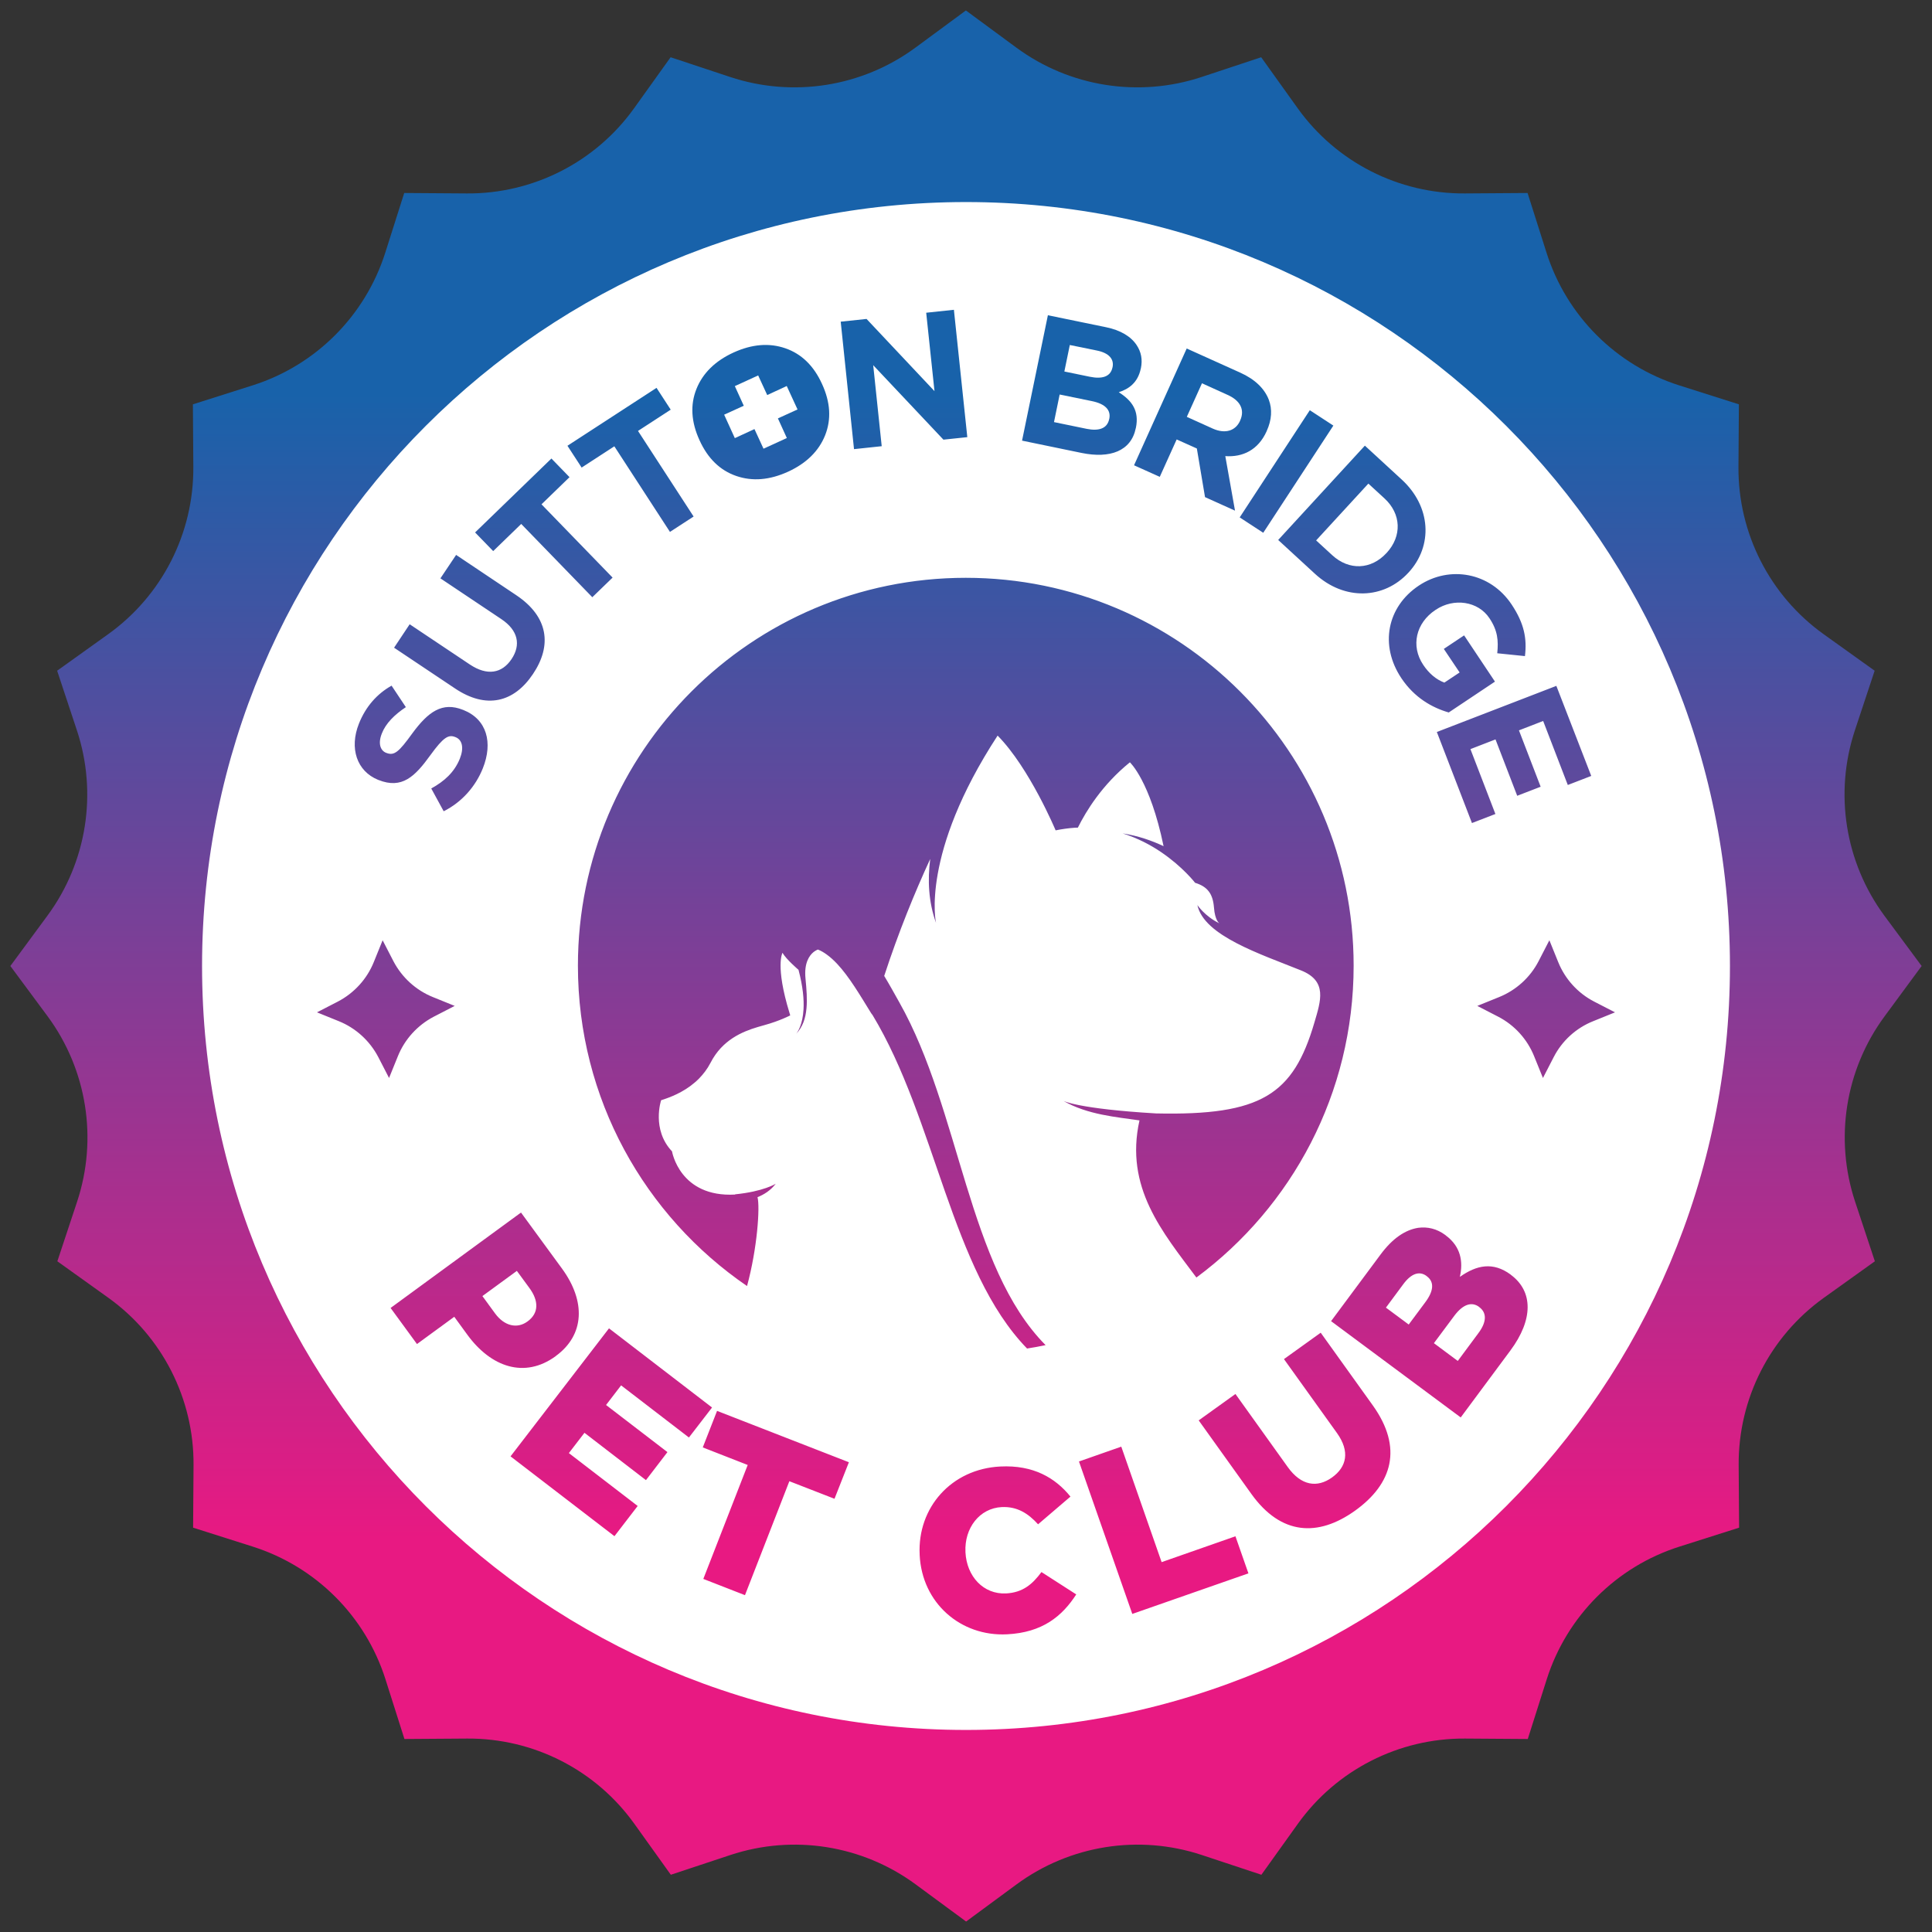<svg xmlns="http://www.w3.org/2000/svg" xmlns:xlink="http://www.w3.org/1999/xlink" id="Layer_1" x="0px" y="0px" viewBox="0 0 1771.8 1771.8" style="enable-background:new 0 0 1771.8 1771.8;" xml:space="preserve"><rect x="0" y="0" width="1771.8" height="1771.8" fill="#333333" stroke="none"/><style type="text/css">	.st0{fill:url(#SVGID_1_);}	.st1{fill:#FFFFFF;}</style><g>	<g>		<linearGradient id="SVGID_1_" gradientUnits="userSpaceOnUse" x1="885.907" y1="1762.34" x2="885.907" y2="9.474">			<stop offset="0.2" style="stop-color:#E81982"></stop>			<stop offset="0.799" style="stop-color:#1862AA"></stop>		</linearGradient>		<path class="st0" d="M1762.3,885.9l-34.1,46.3c-36,48.9-46,112.3-26.9,169.9l18.1,54.6l-46.8,33.5   c-49.4,35.4-78.5,92.5-78.1,153.3l0.4,57.5l-54.8,17.4c-57.9,18.4-103.2,63.8-121.6,121.6l-17.4,54.8l-57.5-0.4   c-60.7-0.4-117.9,28.7-153.3,78.1l-33.5,46.8l-54.6-18.1c-57.6-19.1-121-9.1-169.9,26.9l-46.3,34.1l-46.3-34.1   c-48.9-36-112.3-46-169.9-26.9l-54.6,18.1l-33.5-46.8c-35.4-49.4-92.5-78.5-153.3-78.1l-57.5,0.4l-17.4-54.8   c-18.4-57.9-63.8-103.2-121.6-121.6l-54.8-17.4l0.4-57.5c0.4-60.7-28.7-117.9-78.1-153.3l-46.8-33.5l18.1-54.6   c19.1-57.6,9.1-121-26.9-169.9L9.5,885.9l34.1-46.3c36-48.9,46-112.3,26.9-169.9l-18.1-54.6l46.8-33.5   c49.4-35.4,78.5-92.5,78.1-153.3l-0.4-57.5l54.8-17.4c57.9-18.4,103.2-63.8,121.6-121.6l17.4-54.8l57.5,0.4   c60.7,0.4,117.9-28.7,153.3-78.1l33.5-46.8l54.6,18.1c57.6,19.1,121,9.1,169.9-26.9l46.3-34.1l46.3,34.1   c48.9,36,112.3,46,169.9,26.9l54.6-18.1l33.5,46.8c35.4,49.4,92.5,78.5,153.3,78.1l57.5-0.4l17.4,54.8   c18.4,57.9,63.8,103.2,121.6,121.6l54.8,17.4l-0.4,57.5c-0.4,60.7,28.7,117.9,78.1,153.3l46.8,33.5l-18.1,54.6   c-19.1,57.6-9.1,121,26.9,169.9"></path>	</g>	<g>		<path class="st1" d="M484,1211.7c10.2-7.5,10.2-18.7,1.5-30.5l-11.5-15.7l-31.6,23.1l11.6,15.9c8.5,11.6,20.2,14.3,29.6,7.5   L484,1211.7z"></path>		<polygon class="st1" points="691.9,393.5 700.2,411.5 721.6,401.7 713.4,383.7 731.4,375.5 721.5,354 703.6,362.3 695.3,344.3    673.9,354.1 682.1,372.1 664.1,380.3 673.9,401.8   "></polygon>		<path class="st1" d="M1271.5,507.2l0.2-0.2c14.1-15.3,13.5-35.7-2.1-50l-14.7-13.5l-47.9,52.1l14.7,13.5   C1237.2,523.4,1257.4,522.5,1271.5,507.2z"></path>		<path class="st1" d="M1137.2,386l0.1-0.3c4.6-10.1-0.1-18.5-11.6-23.6l-23.4-10.6l-13.9,30.8l23.9,10.8   C1123.8,398.2,1133.1,395,1137.2,386z"></path>		<path class="st1" d="M1017.2,384.4l0.1-0.3c1.6-7.7-3.2-13.7-16.2-16.3l-29.3-6l-5.2,25.3l30.1,6.2   C1007.8,395.5,1015.4,393,1017.2,384.4z"></path>		<path class="st1" d="M1020.2,337.1l0.1-0.3c1.6-7.6-3.5-13.1-14.2-15.3l-25-5.1l-5,24.3l23.3,4.8   C1010.6,347.8,1018.4,345.6,1020.2,337.1z"></path>		<path class="st1" d="M885.9,185.3C499,185.3,185.3,499,185.3,885.9c0,386.9,313.7,700.6,700.6,700.6   c386.9,0,700.6-313.7,700.6-700.6C1586.5,499,1272.8,185.3,885.9,185.3z M1459.3,711.6l-21.5,8.3l-22.6-58.7l-22.2,8.6l19.9,51.7   l-21.5,8.3l-19.9-51.7l-23,8.9l22.9,59.5l-21.5,8.3l-32.2-83.5l109.6-42.3L1459.3,711.6z M1386.3,554.4   c11.7,17.6,14.1,31.4,12.2,47.3l-25.4-2.6c1.2-11.7,0.4-20.9-7.2-32.2c-10.4-15.6-32.6-18.8-49.2-7.7l-0.3,0.2   c-17.9,11.9-22.8,33-11.2,50.3c5.2,7.8,11.8,13.5,19.4,16.3l14-9.3l-14.5-21.6l18.6-12.4l28.3,42.4l-42.4,28.3   c-15.2-4.4-31.4-13.5-43.4-31.4c-20.3-30.4-13-65.6,15.9-84.9l0.3-0.2C1329.4,518.4,1366.6,524.8,1386.3,554.4z M1285.4,439.7   c27.2,25,28.8,60.9,6.4,85.3l-0.2,0.2c-22.4,24.3-58.5,26-85.7,1l-33.7-31l79.5-86.5L1285.4,439.7z M1222.8,390.3l-64.3,98.3   l-21.6-14.1l64.3-98.3L1222.8,390.3z M1137.3,341.7c13.6,6.1,22.4,14.7,26.3,24.9c3.3,8.7,2.7,18.5-1.9,28.6l-0.1,0.3   c-7.8,17.3-22,23.9-37.9,22.8l8.9,50l-27.5-12.4l-7.5-44.6l-18.5-8.3l-15.5,34.3l-23.6-10.6l48.3-107.1L1137.3,341.7z M961,289.1   l53.4,11c13.2,2.7,22.8,8.5,28,16.4c4.2,6.3,5.5,13.3,3.9,21.2l-0.1,0.3c-2.7,13-11.1,18.8-20.2,21.7   c12.3,7.8,18.9,17.2,15.7,32.7l-0.1,0.3c-4.3,21-23.6,28-49.6,22.7l-54.7-11.3L961,289.1z M794.7,292.5l62.3,66.2l-7.6-71.9   l25.4-2.7l12.3,116.8l-21.9,2.3l-64.4-68.3l7.8,74.3l-25.4,2.7L771,295L794.7,292.5z M638.7,356.7c5.8-14.5,17.2-25.7,34-33.4   c16.9-7.7,32.7-9,47.5-3.9c14.8,5.1,26.1,16,33.7,32.8c7.7,16.8,8.6,32.4,2.8,47c-5.8,14.5-17.2,25.7-34,33.4   c-16.9,7.7-32.7,9-47.5,3.9c-14.8-5.1-26.1-16-33.7-32.8C633.8,386.9,632.9,371.2,638.7,356.7z M602.1,355.7l13,20l-30,19.5   l51,78.5l-21.7,14.1l-51-78.5l-30,19.5l-13-20L602.1,355.7z M505.7,420.5l16.6,17.1l-25.7,24.9l65.2,67.2l-18.6,18l-65.2-67.2   l-25.7,24.9l-16.6-17.1L505.7,420.5z M375.7,572.5l55.2,36.9c15.9,10.6,29.4,8.2,38.2-4.9c8.8-13.1,6.1-26.4-9.3-36.7l-55.9-37.4   l14.4-21.5l55.1,36.9c29.6,19.8,33,46.1,15.4,72.3c-17.5,26.2-42.9,32.5-71.6,13.2L361.4,594L375.7,572.5z M329.1,663.8   c6.3-15.9,16.7-27.5,30-35l13.1,19.7c-10.5,7-18.4,14.9-22,24.1c-3.7,9.2-1.4,15.7,3.9,17.8l0.3,0.1c7.2,2.8,11.4-0.9,23.7-17.9   c14.6-19.9,27.5-29.2,46.5-21.6l0.3,0.1c21.7,8.6,27.3,30,17.9,53.5c-6.6,16.5-19,30.9-35.9,39.4l-11.4-20.9   c12-6.6,21.2-14.9,26.2-27.3c3.9-9.8,2.4-17.3-4-19.8l-0.3-0.1c-6.1-2.4-10.7,0.1-22.6,16.5c-14.3,19.8-26.1,31.5-47.7,22.9   l-0.3-0.1C327.1,707.2,320.3,686.1,329.1,663.8z M346.9,969.4c-7.8-14.9-20.6-26.6-36.2-32.9l-20-8.1l19.2-9.9   c14.9-7.8,26.6-20.6,32.9-36.2l8.1-20l9.9,19.2c7.8,14.9,20.6,26.6,36.2,32.9l20,8.1l-19.2,9.9c-14.9,7.8-26.6,20.6-32.9,36.2   l-8.1,20L346.9,969.4z M428.7,1224.2l-12.1-16.6l-34.2,25l-24.2-33.1l119.6-87.5l37.6,51.4c22,30.1,20.7,60.9-5.6,80.1l-0.3,0.3   C481,1264.5,450.3,1253.7,428.7,1224.2z M612.1,1331.7l-19.7,25.7L536,1314l-14.3,18.6l63.1,48.5l-21.3,27.7l-95.3-73.2   l90.3-117.4l94.5,72.6l-21.2,27.5l-62.2-47.8l-13.8,18L612.1,1331.7z M765.3,1374.5l-41.4-16.1l-40.7,104.5l-38.2-14.9l40.7-104.5   l-41.2-16.1l13.1-33.5l120.9,47.1L765.3,1374.5z M798.5,928.5c-9.7-15.7-19.7-32.8-30.8-44.6c-3.1-3.3-6.2-6.1-9.5-8.5   c-2.6-1.9-5.3-3.5-8.1-4.6c0,0-1.8,0.6-4,2.3c-3.8,3.1-8.8,9.9-7.4,24.2c1,10.3,1.7,19.4,0.9,27.5c-0.8,9.2-3.5,17.1-9.6,23.5   c1.6-1.9,6.1-8.6,6.9-22.7c0.5-8.9-0.5-20.7-4.6-36.2c0,0-11.1-9.4-14.7-15.6c0,0-6.8,12,6.4,55c0.2,0.8,0.5,1.6,0.7,2.4   c0,0-9.4,5-23.6,8.9c-1.9,0.5-4.1,1.1-6.3,1.8c-14,4.2-32.4,11.7-43.2,32.8c-3,5.8-6.7,10.5-10.7,14.6c-2.6,2.6-5.4,4.9-8.1,6.9   c-11,8-22.3,11.4-26.5,12.8c0,0-9,26.8,10,46.9c0,0,7,42.4,57.9,39.6c0-0.1-0.1-0.2-0.1-0.2c26.2-2.6,37.3-9.7,37.3-9.7   c-4.7,6.2-10.9,10-16.7,12.3c2.4,9-0.2,47-9.6,81.5c-93.7-64.1-155.1-171.7-155.1-293.8c0-196.4,159.3-355.7,355.7-355.7   c196.4,0,355.7,159.3,355.7,355.7c0,117.2-56.7,221.2-144.2,286c-31.2-41.8-65.9-82.6-52.2-144.1c-21-3.1-47.5-5.1-69.8-17.9   c0,0,13.7,7.3,85,11.5c96.6,2.1,125.8-17.2,145.2-83.3c5.9-20.1,12.1-38-12.1-47.8c-37.4-15.1-89.2-31.8-95.2-60   c0,0,6.7,10.2,20.2,16.8c0,0-4.1-2.4-5-14.7c-1-12.3-5.8-19-17.3-22.5c0,0-11.1-14.5-31.1-28.1c-9.7-6.6-21.6-12.9-35.3-17.2   c14.2,2.2,26.9,6.7,37.5,11.7c-12.4-60-30.9-76.9-30.9-76.9c-25.4,20.6-40.1,44.6-47.7,59.9c-1,0-1.9,0.1-2.9,0.1   c-5.7,0.4-11.5,1.2-17.5,2.4c0,0-23.9-57.2-53.2-86.9c-71,108.8-56.5,171.7-56.5,171.7c-6.9-19.2-7.8-39.3-5.3-58.6   c-14.3,31-29.1,67.2-42.2,107.3c4.8,7.9,9.4,16.3,13.9,24.3c56.1,99.4,62.7,242.3,134.1,314.3c-5.6,1.2-11.3,2.2-17,3.1   c-69.7-71.7-83.6-209.8-141.8-306C799.6,930.3,799.1,929.4,798.5,928.5z M923.4,1498.8c-42.3,2.1-77.9-28.6-80-72.8l0-0.4   c-2.1-43.1,29.2-78.5,74-80.7c30.2-1.5,50.3,10.3,64.3,27.6l-29.7,25.4c-9-9.9-19-16.4-33.2-15.8c-20.7,1-34.4,19.5-33.4,41l0,0.4   c1.1,22.2,16.5,38.8,37.2,37.8c15.4-0.8,24.2-8.4,32.5-19.6l31.9,20.5C974.1,1482.2,956,1497.2,923.4,1498.8z M1038.4,1480.1   l-48.9-139.8l38.8-13.6l37,105.9l67.7-23.7l11.9,34L1038.4,1480.1z M1242.7,1385.4c-34.1,24.4-68,22.4-95-15.2l-48.4-67.6   l33.7-24.2l47.9,66.9c12.4,17.4,27.1,19.3,40.6,9.7c13.6-9.7,16.7-23.9,4.6-40.8l-48.6-67.8l33.7-24.2l47.8,66.7   C1286.8,1327.8,1276.9,1360.9,1242.7,1385.4z M1385.1,1238.6l-45.5,61.3l-118.9-88.3l45.3-61c11.1-15,22.7-22.7,34.6-24.6   c8.5-1.1,16.9,0.7,25,6.7l0.3,0.3c13.8,10.2,16.1,24.1,12.9,38c15.5-10.9,30.4-14,46.6-2.1l0.3,0.3   C1406.1,1184.4,1406.2,1210.2,1385.1,1238.6z M1424.9,969.4l-9.9,19.2l-8.1-20c-6.3-15.6-18-28.5-32.9-36.2l-19.2-9.9l20-8.1   c15.6-6.3,28.5-18,36.2-32.9l9.9-19.2l8.1,20c6.3,15.6,18,28.5,32.9,36.2l19.2,9.9l-20,8.1   C1445.5,942.7,1432.6,954.4,1424.9,969.4z"></path>		<path class="st1" d="M1356.7,1198.8l-0.3-0.3c-6.5-4.8-14.5-2.8-22.7,8.2l-18.7,25.1l21.9,16.3l18.9-25.5   C1363.4,1212.5,1363.7,1204,1356.7,1198.8z"></path>		<path class="st1" d="M1308.6,1170.5l-0.3-0.3c-6.6-4.9-14.1-2.3-21.3,7.4l-16,21.6l20.9,15.5l15.4-20.7   C1314.7,1184,1315.6,1175.7,1308.6,1170.5z"></path>	</g></g></svg>